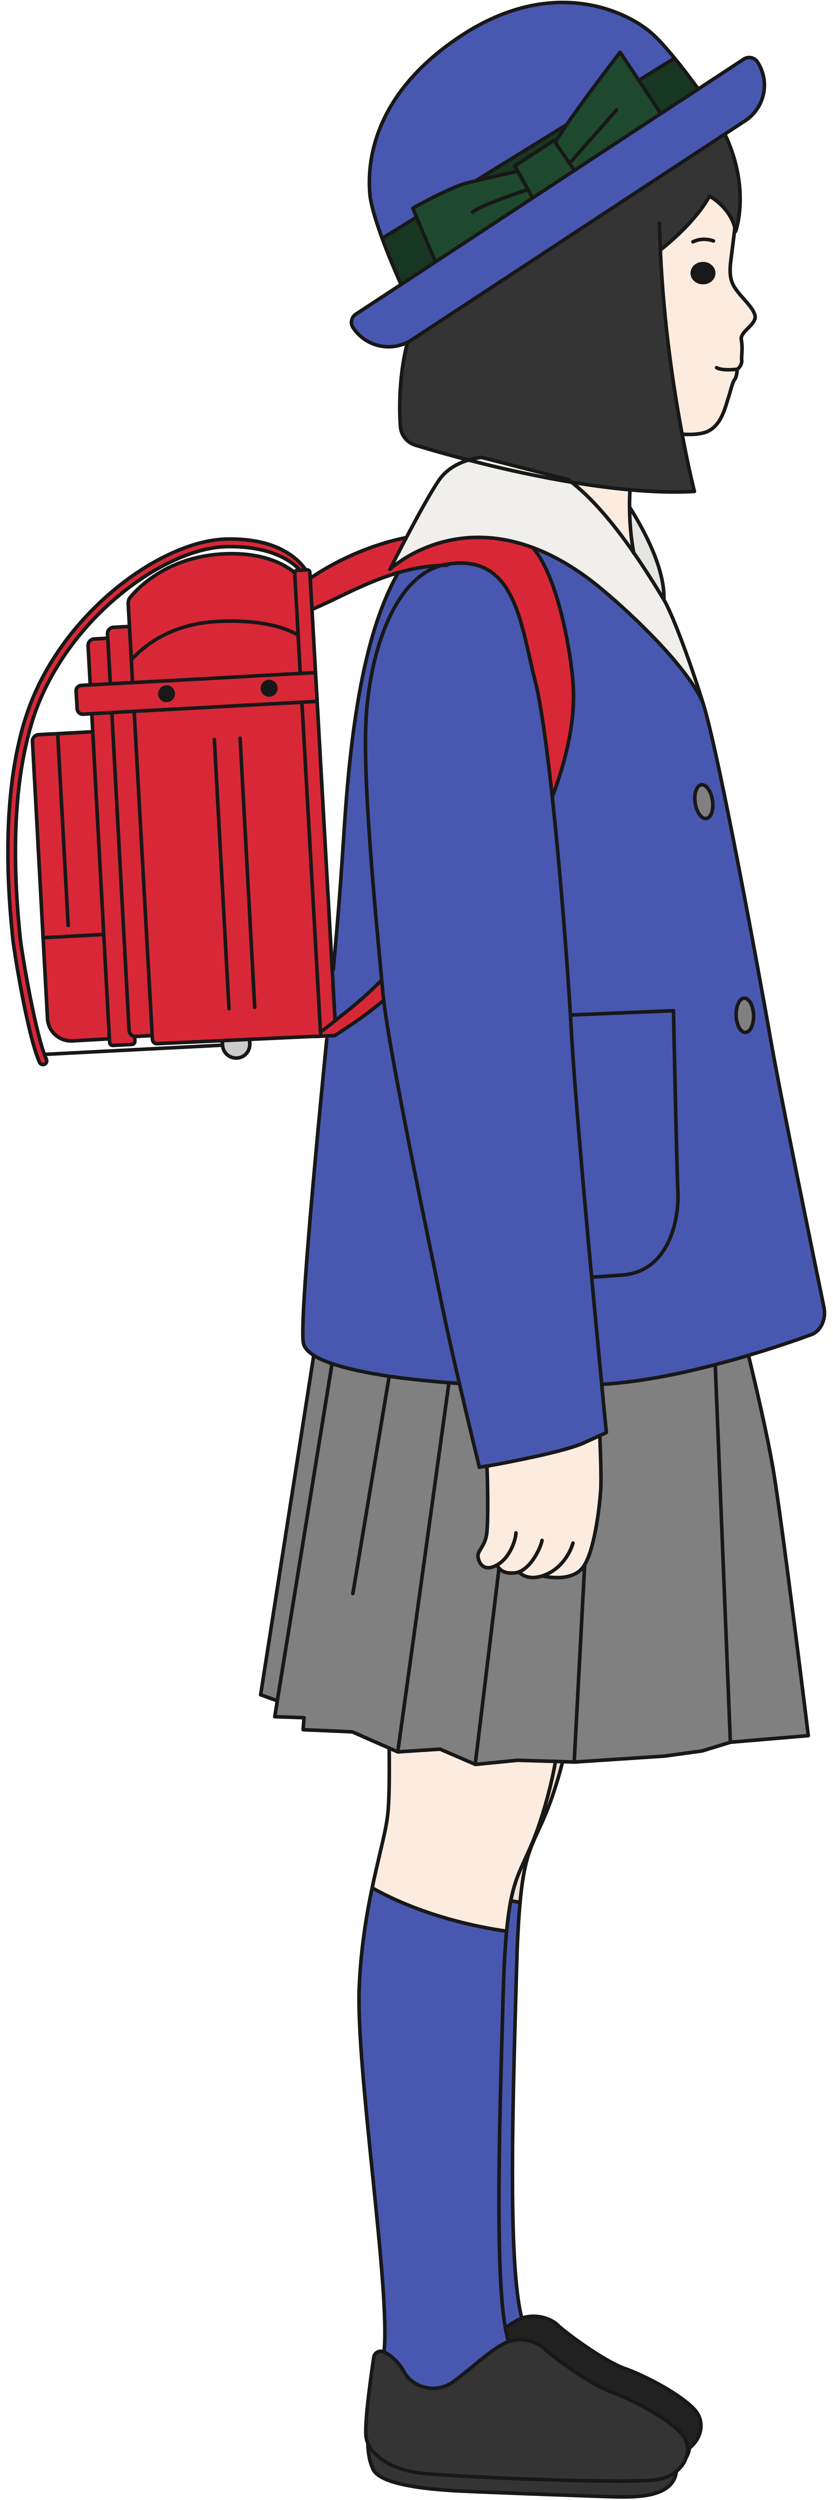 <svg width="93" height="279" viewBox="0 0 93 279" fill="none" xmlns="http://www.w3.org/2000/svg">
<path d="M91.975 145.897C92.243 147.222 91.623 148.561 90.539 148.955C88.948 149.533 86.469 150.393 83.526 151.266C82.357 151.619 81.132 151.957 79.837 152.295C76.344 153.197 72.528 154 68.923 154.353C68.374 154.409 67.783 154.451 67.163 154.494C66.867 151.351 66.459 147.123 66.037 142.529C67.036 142.473 68.177 142.388 69.501 142.29C74.612 141.867 75.795 136.216 75.654 133.059C75.513 129.902 75.162 112.794 75.162 112.794L63.671 113.273C63.248 106.424 62.502 96.884 61.643 88.964C63.445 84.158 64.15 80.128 63.995 76.802C63.84 73.392 62.361 64.415 59.474 61.145C61.854 62.033 64.431 63.499 67.163 65.782C70.909 68.91 76.795 74.576 78.471 78.507C80.203 84.046 84.723 108.679 86.019 116.064C87.061 122.053 90.651 139.556 91.961 145.911L91.975 145.897ZM83.244 115.218C83.779 115.176 84.174 114.302 84.132 113.245C84.089 112.188 83.611 111.371 83.075 111.399C82.54 111.427 82.146 112.315 82.188 113.372C82.231 114.429 82.709 115.246 83.244 115.218ZM78.907 91.331C79.442 91.191 79.71 90.246 79.527 89.218C79.344 88.189 78.766 87.456 78.231 87.597C77.71 87.738 77.429 88.682 77.612 89.711C77.795 90.74 78.372 91.472 78.893 91.331H78.907Z" fill="#4858B0"/>
<path d="M90.215 193.685L81.54 194.417L79.851 152.295C81.132 151.957 82.371 151.619 83.54 151.266C84.385 154.733 85.638 160.145 86.272 163.837C87.286 169.671 90.215 193.685 90.215 193.685Z" fill="#808080"/>
<path d="M84.554 6.904C85.089 7.707 85.328 8.609 85.328 9.497C85.328 11.047 84.582 12.555 83.188 13.457L80.907 14.951L45.97 37.907C45.815 38.02 45.646 38.104 45.477 38.189C43.365 39.246 40.745 38.584 39.408 36.554C39.281 36.371 39.225 36.16 39.225 35.962C39.225 35.596 39.394 35.258 39.718 35.046L44.745 31.749L48.603 29.212L59.446 22.081L64.107 19.023L73.753 12.682L77.95 9.934L83.033 6.594C83.54 6.27 84.216 6.397 84.554 6.918V6.904Z" fill="#4858B0"/>
<path d="M84.272 35.131C84.596 36.216 82.583 36.921 82.766 37.935C82.949 38.936 82.752 39.753 82.808 40.204C82.85 40.528 82.653 40.979 82.301 41.219C82.301 41.219 82.273 42.065 82.019 42.36C81.752 42.684 81.526 43.784 81.315 44.404C81.019 45.235 80.555 47.772 78.597 48.293C77.795 48.505 76.964 48.505 76.175 48.462C75.232 43.474 74.091 36.033 73.739 27.873C75.133 26.774 77.767 24.463 79.203 21.884C79.203 21.884 81.428 23.068 82.033 25.421C81.977 25.999 81.907 26.549 81.836 27.169C81.611 29.17 81.259 30.48 81.808 31.707C82.357 32.919 83.934 34.06 84.272 35.145V35.131Z" fill="#FBECDF"/>
<path d="M84.131 113.245C84.174 114.302 83.779 115.176 83.244 115.218C82.709 115.246 82.23 114.429 82.188 113.372C82.146 112.315 82.54 111.441 83.075 111.399C83.61 111.357 84.089 112.188 84.131 113.245Z" fill="#808080"/>
<path d="M73.753 27.873C74.105 36.033 75.246 43.474 76.189 48.462C76.936 52.408 77.555 54.832 77.555 54.832C75.288 54.959 72.838 54.874 70.346 54.649C68.05 54.452 65.713 54.127 63.431 53.733C59.967 53.141 56.63 52.408 53.771 51.69C50.575 50.9 47.97 50.139 46.421 49.674C45.477 49.392 44.787 48.547 44.731 47.575C44.548 45.024 44.675 41.416 45.519 38.203C45.688 38.119 45.857 38.034 46.012 37.921L80.949 14.965C83.864 21.109 82.146 25.802 82.146 25.802C82.132 25.661 82.104 25.534 82.062 25.407C81.456 23.054 79.231 21.87 79.231 21.87C77.781 24.463 75.147 26.76 73.767 27.859L73.753 27.873Z" fill="#343434"/>
<path d="M79.851 152.295L81.54 194.417L78.358 195.39L74.162 195.968L64.107 196.63L65.276 174.603C66.459 172.588 66.98 167.656 67.064 166.078C67.121 164.964 67.036 162.146 66.952 160.215L67.684 159.877C67.684 159.877 67.473 157.791 67.163 154.48C67.782 154.437 68.374 154.395 68.923 154.339C72.528 153.986 76.344 153.197 79.837 152.281L79.851 152.295Z" fill="#808080"/>
<path d="M79.527 89.218C79.71 90.246 79.442 91.191 78.907 91.331C78.386 91.472 77.809 90.754 77.626 89.711C77.443 88.682 77.71 87.738 78.245 87.597C78.781 87.456 79.344 88.189 79.541 89.218H79.527Z" fill="#808080"/>
<path d="M77.964 9.934L73.767 12.696L73.303 11.991L71.317 8.976L75.331 6.495C76.232 7.58 77.133 8.792 77.978 9.934H77.964Z" fill="#173723"/>
<path d="M77.57 268.924C78.696 270.15 78.428 272.024 76.992 273.166C76.922 273.222 76.851 273.278 76.781 273.321C76.781 272.687 76.541 272.066 76.077 271.559C74.528 269.868 70.683 267.811 68.275 266.951C65.868 266.091 61.53 262.85 60.826 262.145C60.122 261.441 58.63 260.849 57.024 261.243C56.94 261.272 56.855 261.286 56.757 261.328C56.63 260.849 56.517 260.327 56.419 259.764C57.095 259.271 57.728 258.876 58.249 258.693C58.334 258.65 58.432 258.622 58.503 258.608C60.108 258.214 61.601 258.805 62.305 259.51C63.009 260.215 67.346 263.47 69.754 264.316C72.148 265.161 76.006 267.219 77.555 268.924H77.57Z" fill="#212121"/>
<path d="M76.781 273.335C76.851 273.292 76.936 273.236 76.992 273.18C76.95 273.602 76.823 273.969 76.612 274.279C76.725 273.969 76.767 273.659 76.767 273.349L76.781 273.335Z" fill="black"/>
<path d="M76.612 274.265C76.415 274.843 76.049 275.378 75.513 275.815C74.978 276.252 74.288 276.576 73.429 276.731C70.331 277.281 49.645 276.379 46.744 275.984C44.181 275.632 41.731 274.335 41.069 272.588C40.985 272.362 40.914 272.123 40.9 271.883C40.745 270.206 41.478 265.077 41.773 263.075C41.858 262.568 42.393 262.286 42.858 262.484C42.858 262.484 42.886 262.484 42.9 262.498C43.731 262.878 44.576 263.681 45.209 264.809C46.111 266.415 48.66 267.261 50.659 265.809C52.546 264.428 55.165 261.948 56.785 261.342C56.869 261.3 56.968 261.272 57.052 261.258C58.657 260.849 60.15 261.455 60.854 262.159C61.558 262.864 65.896 266.105 68.304 266.965C70.712 267.825 74.556 269.868 76.105 271.573C76.57 272.081 76.795 272.701 76.809 273.335C76.809 273.645 76.753 273.969 76.654 274.265H76.612Z" fill="#343434"/>
<path d="M74.12 66.952C74.922 68.29 76.753 72.955 78.485 78.493C76.809 74.561 70.937 68.896 67.177 65.768C64.431 63.485 61.854 62.005 59.489 61.132C53.109 58.764 48.181 60.582 45.576 62.09C44.337 62.809 43.618 63.457 43.52 63.555C43.604 63.372 44.604 61.399 45.801 59.158C46.885 57.129 48.139 54.889 48.969 53.634C49.927 52.211 51.603 51.323 53.743 51.055C56.602 51.929 59.939 52.831 63.403 53.536C65.966 55.438 68.473 58.44 70.74 61.709C71.937 63.414 73.063 65.204 74.105 66.952H74.12Z" fill="#F0EFEC"/>
<path d="M75.668 133.045C75.809 136.202 74.626 141.853 69.515 142.275C68.205 142.374 67.05 142.459 66.05 142.515C65.135 132.608 64.121 121.038 63.797 115.218C63.755 114.598 63.727 113.936 63.685 113.245L75.175 112.766C75.175 112.766 75.528 129.874 75.668 133.031V133.045Z" fill="#4858B0"/>
<path d="M75.316 6.495L71.303 8.975L69.219 5.847C69.219 5.847 65.6 10.511 63.262 13.908L53.067 20.193C52.687 20.277 52.363 20.362 52.081 20.433C50.772 20.785 48.589 21.884 47.251 22.603C46.547 22.969 46.083 23.237 46.083 23.237L46.505 24.238L44.266 25.619L42.661 26.605C41.956 24.66 41.407 22.899 41.309 21.814C40.943 18.234 41.548 10.511 51.532 3.973C61.502 -2.566 69.641 1.07 72.641 3.62C73.415 4.283 74.359 5.325 75.316 6.509V6.495Z" fill="#4858B0"/>
<path d="M70.275 56.58C72.007 59.328 74.246 63.555 74.12 66.966C73.077 65.232 71.951 63.443 70.754 61.723C70.444 60.046 70.289 58.271 70.289 56.58H70.275Z" fill="#E6E5E2"/>
<path d="M73.429 276.731C74.274 276.576 74.978 276.252 75.514 275.815C75.19 278.591 71.416 278.718 68.726 278.648C65.994 278.577 52.138 278.07 50.364 277.943C48.589 277.816 42.548 277.436 41.661 275.59C41.168 274.575 41.07 273.419 41.07 272.574C41.731 274.321 44.182 275.618 46.745 275.97C49.645 276.379 70.332 277.267 73.429 276.717V276.731Z" fill="#343434"/>
<path d="M63.586 18.234L61.995 15.895C62.319 15.345 62.769 14.669 63.262 13.922C65.586 10.526 69.219 5.847 69.219 5.847L71.303 8.975L73.288 11.991L73.753 12.696L64.107 19.037L63.558 18.248L63.586 18.234Z" fill="#1F492F"/>
<path d="M70.331 54.649C70.303 55.283 70.275 55.931 70.289 56.58C70.289 58.271 70.444 60.046 70.754 61.723C68.487 58.454 65.98 55.452 63.417 53.55C65.698 54.015 68.036 54.409 70.331 54.663V54.649Z" fill="#FBECDF"/>
<path d="M49.871 62.992H49.899C57.573 61.752 58.094 69.714 59.728 76.055C60.362 78.536 61.038 83.341 61.629 88.964C62.488 96.898 63.234 106.424 63.657 113.273C63.699 113.95 63.741 114.612 63.769 115.246C64.107 121.066 65.107 132.636 66.022 142.543C66.445 147.137 66.839 151.365 67.149 154.508C67.459 157.819 67.67 159.905 67.67 159.905L66.938 160.243C66.558 160.412 65.994 160.68 65.135 161.061C63.079 162.005 56.686 163.231 54.335 163.654C53.785 163.752 53.462 163.809 53.462 163.809C53.462 163.809 52.363 159.299 51.222 154.423C50.49 151.266 49.744 147.969 49.265 145.601C48.434 141.5 45.956 129.733 44.266 120.658C44.083 119.699 43.914 118.769 43.759 117.882C43.21 114.809 42.816 112.259 42.675 110.709C42.168 104.945 40.464 88.569 40.788 80.79C41.126 73.025 43.942 64.006 49.843 63.02L49.871 62.992Z" fill="#4858B0"/>
<path d="M55.503 174.66C53.884 175.576 53.391 174.265 53.363 173.659C53.335 173.053 54.095 172.602 54.32 171.306C54.517 170.164 54.475 165.641 54.363 163.64C56.714 163.203 63.121 161.977 65.163 161.047C66.022 160.652 66.586 160.398 66.966 160.229C67.036 162.16 67.135 164.978 67.079 166.092C66.994 167.67 66.473 172.602 65.29 174.618C65.206 174.744 65.121 174.871 65.037 174.984C63.685 176.689 60.544 175.886 60.544 175.886C59.15 176.323 58.32 175.83 57.925 175.449C57.785 175.505 57.644 175.534 57.489 175.548C56.475 175.66 55.954 175.294 55.715 175.012C55.56 174.829 55.517 174.674 55.517 174.674L55.503 174.66Z" fill="#FBECDF"/>
<path d="M65.276 174.603L64.107 196.63L62.812 196.588L62.023 196.559L57.756 196.433L53.053 196.898L55.715 174.984C55.954 175.28 56.475 175.632 57.489 175.519C57.644 175.519 57.785 175.463 57.925 175.421C58.32 175.815 59.136 176.309 60.544 175.858C60.544 175.858 63.671 176.661 65.037 174.956C65.121 174.843 65.206 174.73 65.29 174.589L65.276 174.603Z" fill="#808080"/>
<path d="M64.135 19.023L59.46 22.096L58.953 21.151L57.813 19.108L57.475 18.516L61.84 15.655L61.995 15.881L63.586 18.234L64.135 19.023Z" fill="#1F492F"/>
<path d="M64.009 76.788C64.164 80.114 63.459 84.13 61.657 88.95C61.051 83.341 60.39 78.536 59.756 76.041C58.123 69.714 57.602 61.752 49.927 62.978H49.899C47.969 62.978 46.153 63.372 44.435 63.978C44.21 64.063 43.984 64.147 43.759 64.232L43.548 63.541C43.646 63.443 44.35 62.794 45.604 62.062C48.209 60.554 53.123 58.722 59.517 61.103C62.403 64.373 63.882 73.35 64.037 76.76L64.009 76.788Z" fill="#D82838"/>
<path d="M53.067 20.193L63.262 13.908C62.755 14.655 62.319 15.331 61.995 15.881L61.84 15.655L57.475 18.516L57.813 19.108C56.559 19.39 54.532 19.827 53.067 20.193Z" fill="#173723"/>
<path d="M62.023 196.559L62.812 196.588C62.614 197.405 62.375 198.25 62.108 199.11C61.037 202.591 60.15 204.042 59.46 205.733L59.418 205.705C59.784 204.817 60.192 203.732 60.629 202.323C61.263 200.28 61.713 198.363 62.037 196.559H62.023Z" fill="#F1E2D5"/>
<path d="M57.756 196.447L62.023 196.574C61.699 198.377 61.249 200.294 60.615 202.337C60.178 203.747 59.784 204.832 59.404 205.719C58.376 208.2 57.587 209.285 57.024 212.146C56.841 213.062 56.7 214.147 56.559 215.528C48.547 214.358 43.351 211.723 41.548 210.68C41.83 209.355 42.112 208.157 42.365 207.058C42.788 205.269 43.14 203.789 43.28 202.577C43.449 201.182 43.492 198.377 43.449 195.08L44.407 195.502L44.956 195.46L49.124 195.192L53.067 196.898L57.77 196.433L57.756 196.447Z" fill="#FBECDF"/>
<path d="M58.953 21.151L59.474 22.081L48.631 29.212L46.97 25.309L46.519 24.238L46.097 23.237C46.097 23.237 46.561 22.969 47.266 22.603C48.603 21.884 50.786 20.785 52.096 20.433C52.377 20.362 52.715 20.278 53.081 20.193C54.546 19.827 56.574 19.39 57.827 19.108L58.967 21.151H58.953Z" fill="#1F492F"/>
<path d="M59.418 205.705L59.46 205.734C58.841 207.213 58.376 208.89 58.066 212.301C57.714 212.258 57.376 212.202 57.038 212.146C57.601 209.285 58.39 208.2 59.418 205.72V205.705Z" fill="#F1E2D5"/>
<path d="M58.066 212.301C57.968 213.273 57.897 214.386 57.827 215.697C57.756 216.881 57.714 218.205 57.672 219.699C57.306 233.157 56.616 252.605 58.263 258.721C57.728 258.918 57.109 259.313 56.433 259.792C55.236 253.126 55.841 235.314 56.179 222.912C56.264 219.77 56.391 217.388 56.574 215.528C56.7 214.147 56.855 213.062 57.038 212.146C57.376 212.202 57.714 212.258 58.066 212.301Z" fill="#4858B0"/>
<path d="M56.771 261.356C55.137 261.962 52.532 264.457 50.645 265.838C48.645 267.289 46.097 266.43 45.196 264.837C44.562 263.696 43.717 262.892 42.886 262.526C43.646 255.621 39.704 230.818 40.126 221.644C40.323 217.346 40.929 213.724 41.562 210.708C43.365 211.751 48.561 214.386 56.574 215.556C56.404 217.416 56.264 219.784 56.179 222.94C55.841 235.342 55.222 253.155 56.433 259.82C56.531 260.384 56.644 260.905 56.771 261.384V261.356Z" fill="#4858B0"/>
<path d="M55.715 174.984L53.053 196.898L49.11 195.192L44.942 195.46L44.393 195.502L44.928 191.669L50.11 154.296C50.476 154.324 50.856 154.353 51.237 154.381C52.377 159.257 53.476 163.766 53.476 163.766C53.476 163.766 53.8 163.71 54.349 163.611C54.447 165.612 54.504 170.122 54.306 171.278C54.081 172.574 53.335 173.025 53.349 173.631C53.377 174.237 53.884 175.548 55.489 174.632C55.489 174.632 55.532 174.787 55.686 174.97L55.715 174.984Z" fill="#808080"/>
<path d="M33.944 191.684L30.677 191.571L30.959 189.809L37.07 152.182C38.718 152.746 40.928 153.211 43.435 153.592C45.491 153.888 47.772 154.127 50.11 154.31L44.928 191.684L44.393 195.517L43.435 195.094L39.309 193.276L33.817 193.036L33.916 191.698L33.944 191.684Z" fill="#808080"/>
<path d="M49.279 145.587C48.448 141.486 45.97 129.719 44.28 120.644C43.731 117.572 42.844 112.231 42.703 110.68C42.196 104.917 40.492 88.541 40.816 80.762C41.154 72.997 43.97 63.978 49.87 62.992C47.843 63.133 46.111 63.386 44.407 63.992C41.731 68.798 39.492 76.436 38.478 91.811C38.014 98.899 37.436 105.804 36.845 112.273C36.845 112.273 35.352 127.944 35.296 128.451C34.197 139.64 33.437 147.687 33.888 149.885C33.986 150.379 34.395 150.83 35.028 151.238C35.563 151.577 36.253 151.887 37.084 152.168C38.732 152.732 40.943 153.197 43.449 153.578C45.505 153.874 47.786 154.113 50.124 154.296C50.49 154.325 50.87 154.353 51.251 154.381C50.518 151.224 49.772 147.927 49.293 145.559L49.279 145.587Z" fill="#4858B0"/>
<path d="M48.631 29.212L44.773 31.749C44.576 31.312 44.379 30.861 44.181 30.396C43.646 29.142 43.125 27.831 42.661 26.605L44.266 25.619L46.505 24.238L46.956 25.309L48.617 29.212H48.631Z" fill="#173723"/>
<path d="M45.364 59.99C44.421 61.794 43.604 63.414 43.52 63.555L43.731 64.133C40.351 65.232 37.366 66.952 34.845 68.009L34.648 64.542C36.099 63.527 40.013 61.089 45.379 59.99H45.364Z" fill="#D82838"/>
<path d="M42.816 111.653C40.182 113.781 39.225 114.33 37.493 115.486C37.45 115.514 37.422 115.542 37.38 115.556L35.803 115.627L35.775 115.176C36.239 114.824 36.789 114.387 37.408 113.893C39.211 112.442 40.365 111.596 42.59 109.37C42.59 109.37 42.647 110.849 42.83 111.639L42.816 111.653Z" fill="#D82838"/>
<path d="M36.831 103.634L37.408 113.908C36.788 114.401 36.239 114.838 35.775 115.176L35.69 113.527L33.705 78.352L35.394 78.254L36.817 103.606L36.831 103.634Z" fill="#D82838"/>
<path d="M37.07 152.183L30.959 189.809L29.1 189.133L35.028 151.252C35.563 151.591 36.253 151.901 37.084 152.183H37.07Z" fill="#808080"/>
<path d="M35.789 115.19L35.817 115.641H35.451L35.169 115.669L27.875 116.007L24.847 116.148L17.553 116.486C17.271 116.486 17.046 116.289 17.032 116.007L17.004 115.584L14.99 79.395L18.694 79.198L33.719 78.38L35.704 113.541L35.789 115.19Z" fill="#D82838"/>
<path d="M35.226 75.069L35.409 78.282L33.719 78.381L18.694 79.198L18.637 78.197C19.046 78.169 19.369 77.817 19.341 77.408C19.313 76.999 18.961 76.675 18.553 76.704L18.511 75.999L33.536 75.168L35.226 75.083V75.069ZM30.086 77.563C30.508 77.535 30.818 77.183 30.804 76.774C30.776 76.351 30.424 76.041 30.015 76.055C29.607 76.069 29.283 76.436 29.311 76.844C29.339 77.267 29.691 77.577 30.1 77.563H30.086Z" fill="#D82838"/>
<path d="M34.831 68.008L35.225 75.069L33.536 75.153L33.296 70.883L32.916 63.992C32.916 63.992 32.916 63.936 32.916 63.908C32.944 63.781 33.057 63.682 33.198 63.668H33.55L34.155 63.612H34.282C34.451 63.598 34.592 63.724 34.606 63.894L34.648 64.542L34.845 68.008H34.831Z" fill="#D82838"/>
<path d="M34.141 63.612L33.536 63.654C32.761 62.78 30.48 60.906 25.326 61.005C18.581 61.145 8.259 68.46 4.232 78.761C3.837 79.776 3.443 80.988 3.091 82.453C1.964 87.019 1.232 93.882 2.204 103.846C2.232 104.141 2.246 104.353 2.26 104.451C2.316 105.424 3.767 114.373 4.992 117.684C5.062 117.882 5.133 118.051 5.203 118.206C5.288 118.403 5.231 118.643 5.034 118.755C4.823 118.868 4.541 118.798 4.443 118.558C3.063 115.486 1.472 105.48 1.429 104.494C1.429 104.395 1.401 104.198 1.373 103.916C0.063 90.613 1.795 82.721 3.471 78.451C7.625 67.839 18.313 60.286 25.34 60.159C31.283 60.046 33.522 62.639 34.169 63.612H34.141Z" fill="#D82838"/>
<path d="M33.296 70.883L33.536 75.153L18.51 75.985L14.793 76.182L14.666 73.632C15.807 72.321 18.806 69.657 24.185 69.362C29.564 69.066 32.296 70.278 33.296 70.883Z" fill="#D82838"/>
<path d="M32.902 63.992L33.282 70.883C32.268 70.277 29.551 69.066 24.171 69.361C18.792 69.657 15.807 72.335 14.652 73.631L14.441 69.911L14.3 67.417C14.286 67.135 14.37 66.853 14.554 66.627C15.441 65.542 18.567 62.329 24.397 61.85C29.03 61.47 31.649 62.893 32.902 63.908C32.902 63.936 32.902 63.964 32.902 63.992Z" fill="#D82838"/>
<path d="M30.804 76.774C30.832 77.183 30.508 77.535 30.086 77.563C29.677 77.591 29.325 77.267 29.297 76.844C29.269 76.436 29.593 76.069 30.001 76.055C30.41 76.041 30.776 76.351 30.79 76.774H30.804Z" fill="#181818"/>
<path d="M27.875 116.472V116.543C27.875 117.346 27.255 118.023 26.438 118.065C25.608 118.107 24.889 117.473 24.833 116.641L24.805 116.162V116.12L27.832 115.979L27.861 116.458L27.875 116.472Z" fill="#CCCCCC"/>
<path d="M19.341 77.394C19.369 77.817 19.046 78.169 18.637 78.183C18.215 78.211 17.863 77.887 17.849 77.479C17.82 77.056 18.144 76.704 18.553 76.689C18.975 76.661 19.327 76.985 19.341 77.394Z" fill="#181818"/>
<path d="M18.637 78.183L18.694 79.184L14.99 79.381L12.498 79.522L10.259 79.649L9.273 79.705C8.921 79.733 8.639 79.466 8.611 79.113L8.498 77.14C8.47 76.802 8.738 76.506 9.076 76.492L10.062 76.436L12.315 76.309L14.793 76.182L18.511 75.985L18.553 76.689C18.144 76.718 17.82 77.07 17.849 77.479C17.877 77.887 18.229 78.212 18.637 78.183Z" fill="#D82838"/>
<path d="M14.976 79.381L16.99 115.57L15.159 115.669C15.159 115.669 15.074 115.669 15.032 115.669C14.694 115.627 14.441 115.359 14.413 115.007L12.483 79.522L14.976 79.381Z" fill="#D82838"/>
<path d="M15.06 116.176C15.06 116.388 14.905 116.543 14.722 116.557L12.624 116.67C12.413 116.67 12.258 116.529 12.244 116.331L12.216 115.965L11.582 104.282L10.357 81.678L10.244 79.649L12.483 79.522L14.413 115.007C14.441 115.345 14.694 115.627 15.032 115.669L15.06 116.176Z" fill="#D82838"/>
<path d="M14.666 73.632L14.793 76.182L12.315 76.309L12.033 71.236L12.005 70.743C11.977 70.362 12.272 70.038 12.653 70.024L14.455 69.925L14.666 73.646V73.632Z" fill="#D82838"/>
<path d="M12.033 71.222L12.315 76.295L10.062 76.422L9.822 72.067C9.794 71.659 10.104 71.32 10.512 71.292L12.019 71.207L12.033 71.222Z" fill="#D82838"/>
<path d="M11.582 104.282L12.216 115.965L8.104 116.19C6.64 116.275 5.386 115.148 5.316 113.682L4.823 104.649L7.696 104.494L11.596 104.282H11.582Z" fill="#D82838"/>
<path d="M10.357 81.664L11.582 104.282L7.682 104.494L7.611 103.296L6.457 81.876L10.357 81.664Z" fill="#D82838"/>
<path d="M7.611 103.296L7.682 104.48L4.809 104.635L3.626 82.749C3.626 82.749 3.626 82.622 3.64 82.58C3.696 82.256 3.964 82.016 4.302 82.002L6.456 81.889L7.625 103.31L7.611 103.296Z" fill="#D82838"/>
<path d="M30.959 189.809L29.1 189.133L35.029 151.252M30.959 189.809L37.07 152.182M30.959 189.809L30.677 191.585L33.944 191.698L33.846 193.036L39.337 193.276L43.464 195.094L44.421 195.517L44.97 195.474L49.138 195.207L53.081 196.912L57.785 196.447L62.051 196.574L62.84 196.602L64.135 196.644L74.19 195.982L78.386 195.404L81.569 194.432L90.243 193.699C90.243 193.699 87.3 169.671 86.3 163.851C85.666 160.159 84.413 154.761 83.568 151.281M37.07 152.182C36.239 151.901 35.55 151.591 35.014 151.252C34.381 150.844 33.972 150.393 33.874 149.9C33.423 147.687 35.38 127.183 36.479 115.993M37.07 152.182C38.718 152.746 40.929 153.211 43.435 153.592C45.491 153.888 47.773 154.127 50.11 154.31C50.476 154.339 50.856 154.367 51.237 154.395M66.966 160.215C66.586 160.384 66.022 160.638 65.163 161.033C63.122 161.977 56.714 163.203 54.363 163.626C54.461 165.627 54.518 170.15 54.321 171.292C54.095 172.588 53.349 173.039 53.363 173.645C53.391 174.251 53.898 175.562 55.503 174.646C57.123 173.73 57.63 171.475 57.602 171.066M66.966 160.215L67.698 159.877C67.698 159.877 67.487 157.791 67.177 154.48C66.881 151.337 66.473 147.109 66.051 142.515C65.135 132.608 64.121 121.038 63.797 115.218C63.755 114.598 63.727 113.936 63.685 113.245C63.262 106.396 62.516 96.856 61.657 88.936C61.052 83.327 60.39 78.522 59.756 76.027C58.123 69.7 57.602 61.737 49.927 62.964H49.899C44.013 63.95 41.182 72.969 40.844 80.734C40.52 88.513 42.224 104.888 42.731 110.652C42.872 112.202 43.266 114.767 43.816 117.825C43.97 118.713 44.139 119.643 44.322 120.601C45.998 129.677 48.491 141.444 49.322 145.545C49.8 147.912 50.547 151.21 51.279 154.367C52.419 159.243 53.518 163.752 53.518 163.752C53.518 163.752 53.842 163.696 54.391 163.597M66.966 160.215C67.05 162.146 67.135 164.964 67.079 166.078C66.994 167.656 66.473 172.588 65.29 174.603C65.206 174.744 65.121 174.857 65.037 174.97C63.671 176.675 60.545 175.872 60.545 175.872M67.177 154.494C67.797 154.451 68.388 154.409 68.937 154.353C72.542 154 76.359 153.211 79.851 152.295M79.851 152.295C81.132 151.957 82.371 151.619 83.54 151.266C86.483 150.393 88.962 149.533 90.553 148.955C91.637 148.575 92.257 147.222 91.989 145.897C90.68 139.542 87.089 122.039 86.047 116.05C84.751 108.665 80.245 84.032 78.499 78.493C76.767 72.955 74.936 68.305 74.133 66.952C73.091 65.218 71.965 63.428 70.768 61.709C68.501 58.426 65.994 55.424 63.431 53.522L53.757 51.041C51.631 51.309 49.955 52.197 48.983 53.62C48.139 54.874 46.899 57.101 45.815 59.144C44.632 61.371 43.618 63.358 43.534 63.541C43.633 63.457 44.337 62.809 45.59 62.076C48.195 60.568 53.109 58.736 59.503 61.117C61.882 62.005 64.459 63.471 67.191 65.754C70.937 68.882 76.823 74.547 78.499 78.479M79.851 152.295L81.541 194.417M44.407 63.992C41.731 68.798 39.492 76.436 38.478 91.811C38.014 98.899 37.803 101.746 37.211 108.2M66.065 142.529C67.064 142.473 68.205 142.388 69.529 142.29C74.641 141.867 75.823 136.216 75.683 133.059C75.542 129.902 75.19 112.794 75.19 112.794L63.699 113.273M35.803 115.641L35.775 115.19L35.69 113.541L33.705 78.367M35.803 115.641L35.437 115.669H35.155M35.803 115.641L37.38 115.57C37.38 115.57 37.451 115.528 37.493 115.5C39.225 114.344 40.182 113.795 42.816 111.667M37.408 113.908L36.831 103.634L35.409 78.268M35.409 78.268L35.226 75.055L34.831 67.995L34.634 64.528L34.592 63.88C34.592 63.71 34.437 63.584 34.268 63.598H34.141L33.536 63.64H33.184C33.043 63.668 32.93 63.767 32.902 63.894C32.902 63.922 32.902 63.95 32.902 63.978L33.282 70.869L33.522 75.139M35.409 78.268L33.719 78.367L18.694 79.184L14.99 79.381L12.498 79.522L10.259 79.649L9.273 79.705C8.921 79.719 8.639 79.452 8.611 79.113L8.498 77.14C8.47 76.802 8.738 76.506 9.076 76.492L10.062 76.436L12.315 76.309L14.793 76.182M34.141 63.612C33.494 62.639 31.255 60.032 25.312 60.159C18.299 60.286 7.597 67.839 3.443 78.451C1.767 82.735 0.035 90.627 1.345 103.916C1.373 104.198 1.387 104.395 1.401 104.494C1.458 105.48 3.035 115.486 4.415 118.558C4.513 118.798 4.795 118.868 5.006 118.755C5.203 118.643 5.26 118.403 5.175 118.206C5.105 118.051 5.034 117.882 4.964 117.684C3.739 114.358 2.288 105.41 2.232 104.452C2.232 104.353 2.204 104.141 2.176 103.846C1.204 93.882 1.936 87.019 3.063 82.453C3.415 81.002 3.809 79.776 4.204 78.761C8.245 68.474 18.553 61.16 25.298 61.005C30.452 60.906 32.733 62.78 33.508 63.654M32.916 63.908C31.663 62.893 29.044 61.484 24.411 61.85C18.581 62.329 15.469 65.542 14.568 66.627C14.385 66.839 14.3 67.121 14.314 67.417L14.455 69.911M14.455 69.911L14.666 73.631M14.455 69.911L12.653 70.01C12.272 70.038 11.977 70.362 12.005 70.728L12.033 71.222M14.666 73.631L14.793 76.182M14.666 73.631C15.821 72.335 18.806 69.657 24.186 69.361C29.565 69.066 32.282 70.277 33.296 70.883M14.793 76.182L18.511 75.985L33.536 75.153L35.226 75.069M14.976 79.381L16.99 115.57M16.99 115.57L17.018 115.993C17.032 116.275 17.257 116.486 17.539 116.472L24.833 116.134L27.861 115.993L35.155 115.655M16.99 115.57L15.159 115.669C15.117 115.669 15.075 115.669 15.032 115.669M12.033 71.222L12.315 76.295M12.033 71.222L10.526 71.306C10.118 71.334 9.808 71.673 9.836 72.081L10.076 76.436M12.484 79.522L14.413 115.007C14.441 115.345 14.694 115.627 15.032 115.669M15.032 115.669L15.06 116.176C15.075 116.388 14.92 116.557 14.723 116.557L12.624 116.67C12.413 116.684 12.244 116.529 12.244 116.331L12.216 115.965L11.582 104.282M10.245 79.649L10.357 81.678L11.582 104.282M11.582 104.282L7.682 104.494L4.809 104.649M10.357 81.664L6.457 81.876L4.302 81.988C3.964 82.016 3.697 82.256 3.64 82.566C3.626 82.622 3.612 82.679 3.626 82.735L4.809 104.621L5.302 113.654C5.372 115.119 6.626 116.247 8.09 116.162L12.202 115.937M7.611 103.296L6.443 81.876M24.819 116.134V116.176L24.847 116.641C24.89 117.487 25.608 118.121 26.453 118.079C27.269 118.037 27.889 117.36 27.889 116.557V116.486L27.861 116.007M23.932 82.538L25.566 112.583M26.805 82.383L28.438 112.428M45.364 59.99C39.999 61.089 36.085 63.541 34.634 64.542M61.657 88.95C63.46 84.144 64.164 80.114 64.009 76.788C63.854 73.378 62.375 64.401 59.489 61.132M49.899 63.09H49.871C47.941 63.09 46.125 63.414 44.407 63.922C44.182 63.992 43.956 64.063 43.731 64.133C40.351 65.232 37.366 66.952 34.845 68.008M35.789 115.19C36.254 114.838 36.803 114.401 37.422 113.908C39.225 112.456 40.38 111.61 42.605 109.384M55.503 174.66C55.503 174.66 55.546 174.815 55.7 174.998C55.94 175.294 56.461 175.646 57.475 175.534C57.63 175.534 57.771 175.477 57.911 175.435C59.334 174.914 60.347 172.771 60.517 171.912M57.925 175.435C58.32 175.83 59.136 176.323 60.545 175.872M60.545 175.872C62.671 175.195 63.685 173.237 63.967 172.208M53.053 196.912L55.715 174.998M50.124 154.31L44.942 191.684L44.407 195.517M39.394 177.845L43.449 153.606M65.276 174.603L64.107 196.63M43.449 195.08C43.492 198.377 43.449 201.182 43.28 202.577C43.14 203.775 42.788 205.269 42.365 207.058C42.112 208.158 41.83 209.355 41.548 210.68M41.548 210.68C40.915 213.696 40.309 217.332 40.112 221.616C39.69 230.79 43.633 255.593 42.872 262.498M41.548 210.68C43.351 211.723 48.547 214.358 56.559 215.528M62.023 196.559C61.699 198.363 61.249 200.28 60.615 202.323C60.178 203.732 59.784 204.818 59.404 205.705C58.376 208.186 57.587 209.271 57.024 212.132M57.024 212.132C56.841 213.048 56.7 214.133 56.559 215.514C56.391 217.374 56.25 219.741 56.165 222.898C55.827 235.299 55.208 253.112 56.419 259.778C56.517 260.342 56.63 260.863 56.757 261.342M57.024 212.132C57.362 212.188 57.7 212.244 58.052 212.287M41.07 272.574C41.07 273.419 41.182 274.589 41.661 275.59C42.548 277.436 48.589 277.816 50.364 277.943C52.138 278.07 65.994 278.577 68.726 278.648C71.416 278.718 75.19 278.591 75.514 275.815M62.812 196.588C62.615 197.405 62.375 198.251 62.108 199.11C61.038 202.591 60.15 204.043 59.46 205.734C58.841 207.213 58.376 208.89 58.066 212.301C57.968 213.273 57.897 214.386 57.827 215.697C57.757 216.881 57.714 218.205 57.672 219.699C57.306 233.157 56.616 252.605 58.263 258.721M76.781 273.335C76.851 273.293 76.936 273.236 76.992 273.18C78.414 272.038 78.682 270.164 77.57 268.938C76.02 267.233 72.176 265.189 69.768 264.33C67.374 263.484 63.023 260.229 62.319 259.524C61.615 258.82 60.122 258.228 58.517 258.622C58.432 258.651 58.348 258.665 58.263 258.707C57.728 258.904 57.109 259.299 56.433 259.778M76.598 274.307C76.598 274.307 76.598 274.293 76.598 274.279C76.795 273.969 76.922 273.617 76.978 273.18M74.12 66.952C74.246 63.541 72.007 59.313 70.275 56.566M76.175 48.462C76.964 48.505 77.795 48.505 78.597 48.293C80.555 47.772 81.019 45.221 81.315 44.404C81.526 43.784 81.752 42.684 82.019 42.36C82.273 42.05 82.301 41.219 82.301 41.219C82.653 40.979 82.85 40.542 82.808 40.204C82.752 39.753 82.949 38.936 82.766 37.935C82.583 36.935 84.596 36.216 84.272 35.131C83.949 34.046 82.371 32.904 81.808 31.692C81.259 30.48 81.611 29.17 81.836 27.155C81.907 26.535 81.991 25.985 82.033 25.407M70.332 54.649C70.303 55.283 70.275 55.931 70.289 56.58C70.289 58.271 70.444 60.046 70.754 61.723M45.491 38.217C44.646 41.416 44.52 45.024 44.703 47.589C44.773 48.575 45.449 49.407 46.392 49.688C47.927 50.154 50.532 50.914 53.743 51.704C56.602 52.422 59.939 53.155 63.403 53.747C65.684 54.127 68.022 54.452 70.317 54.663C72.824 54.889 75.26 54.973 77.527 54.846C77.527 54.846 76.908 52.436 76.161 48.477C75.218 43.488 74.077 36.047 73.725 27.887C73.683 26.915 73.641 25.929 73.627 24.928M73.753 27.873C75.147 26.774 77.781 24.463 79.217 21.884C79.217 21.884 81.442 23.068 82.047 25.421C82.076 25.548 82.118 25.675 82.132 25.816C82.132 25.816 83.85 21.123 80.935 14.979M77.964 9.934C77.119 8.792 76.218 7.58 75.316 6.495M77.964 9.934L73.767 12.682M77.964 9.934L83.047 6.594C83.554 6.27 84.244 6.411 84.568 6.918C85.089 7.721 85.343 8.623 85.343 9.511C85.343 11.047 84.582 12.555 83.202 13.471L80.921 14.965L45.984 37.921C45.829 38.034 45.66 38.119 45.491 38.203C43.379 39.26 40.76 38.598 39.422 36.568C39.295 36.385 39.239 36.188 39.239 35.977C39.239 35.624 39.408 35.272 39.732 35.06L44.759 31.763L48.617 29.226L59.46 22.096L64.121 19.023L73.767 12.682M75.316 6.495C74.359 5.311 73.415 4.269 72.641 3.606C69.627 1.056 61.488 -2.566 51.532 3.959C41.562 10.498 40.957 18.22 41.309 21.8C41.422 22.885 41.957 24.66 42.661 26.591C43.111 27.831 43.633 29.128 44.182 30.382C44.379 30.861 44.576 31.312 44.773 31.735M75.316 6.495L71.303 8.975M63.262 13.908C62.755 14.655 62.319 15.331 61.995 15.881M73.767 12.682L73.303 11.977L71.317 8.961L69.233 5.833C69.233 5.833 65.614 10.498 63.276 13.894M57.813 19.108C56.559 19.39 54.532 19.827 53.067 20.193C52.687 20.278 52.363 20.362 52.081 20.433C50.772 20.785 48.589 21.884 47.252 22.603C46.547 22.969 46.083 23.237 46.083 23.237L46.505 24.238M46.505 24.238L46.956 25.309L48.617 29.212M46.505 24.238L44.266 25.619L42.661 26.605M64.135 19.023L63.586 18.234L61.995 15.895L61.84 15.669L57.475 18.53L57.813 19.122L58.953 21.165L59.474 22.096M68.853 12.259L63.572 18.234M58.953 21.151C57.151 21.743 53.715 22.927 52.757 23.66M63.276 13.908L53.081 20.193M24.833 116.641L4.978 117.67M29.297 76.844C29.325 77.267 29.677 77.577 30.086 77.563C30.508 77.535 30.818 77.183 30.804 76.774C30.776 76.351 30.424 76.041 30.015 76.055C29.607 76.069 29.283 76.436 29.311 76.844H29.297ZM18.553 76.675C18.144 76.704 17.821 77.056 17.849 77.465C17.877 77.873 18.229 78.197 18.637 78.169C19.046 78.141 19.37 77.789 19.341 77.38C19.313 76.971 18.961 76.647 18.553 76.675ZM46.745 275.97C49.645 276.379 70.332 277.267 73.43 276.717C74.274 276.562 74.978 276.238 75.514 275.801C76.049 275.364 76.429 274.829 76.612 274.251C76.725 273.941 76.767 273.631 76.767 273.321C76.767 272.687 76.527 272.067 76.063 271.559C74.514 269.868 70.669 267.811 68.261 266.951C65.853 266.091 61.516 262.85 60.812 262.146C60.108 261.441 58.615 260.849 57.01 261.244C56.926 261.272 56.841 261.286 56.743 261.328C55.109 261.934 52.504 264.428 50.617 265.795C48.617 267.247 46.069 266.387 45.167 264.795C44.534 263.653 43.689 262.85 42.858 262.484C42.858 262.484 42.83 262.484 42.816 262.47C42.351 262.258 41.816 262.554 41.731 263.062C41.436 265.049 40.703 270.178 40.858 271.869C40.886 272.109 40.943 272.348 41.027 272.574C41.689 274.321 44.139 275.618 46.702 275.97H46.745ZM78.245 87.597C77.724 87.738 77.443 88.682 77.626 89.711C77.809 90.74 78.386 91.472 78.907 91.332C79.442 91.191 79.71 90.246 79.527 89.218C79.344 88.189 78.766 87.456 78.231 87.597H78.245ZM83.076 111.399C82.54 111.427 82.146 112.315 82.188 113.372C82.231 114.429 82.709 115.246 83.244 115.218C83.78 115.176 84.174 114.302 84.132 113.245C84.089 112.188 83.611 111.371 83.076 111.399Z" stroke="#181818" stroke-width="0.4" stroke-linecap="round" stroke-linejoin="round"/>
<path d="M82.301 41.205C82.301 41.205 80.639 41.416 80.006 41.036" stroke="#181818" stroke-width="0.4" stroke-linecap="round" stroke-linejoin="round"/>
<path d="M77.358 26.986C77.597 26.873 78.006 26.718 78.555 26.704C79.034 26.704 79.428 26.802 79.653 26.887" stroke="#181818" stroke-width="0.4" stroke-linecap="round" stroke-linejoin="round"/>
<path d="M77.091 30.48C77.091 31.171 77.71 31.735 78.485 31.735C79.259 31.735 79.879 31.171 79.879 30.48C79.879 29.79 79.259 29.226 78.485 29.226C77.71 29.226 77.091 29.79 77.091 30.48Z" fill="#181818"/>
</svg>
